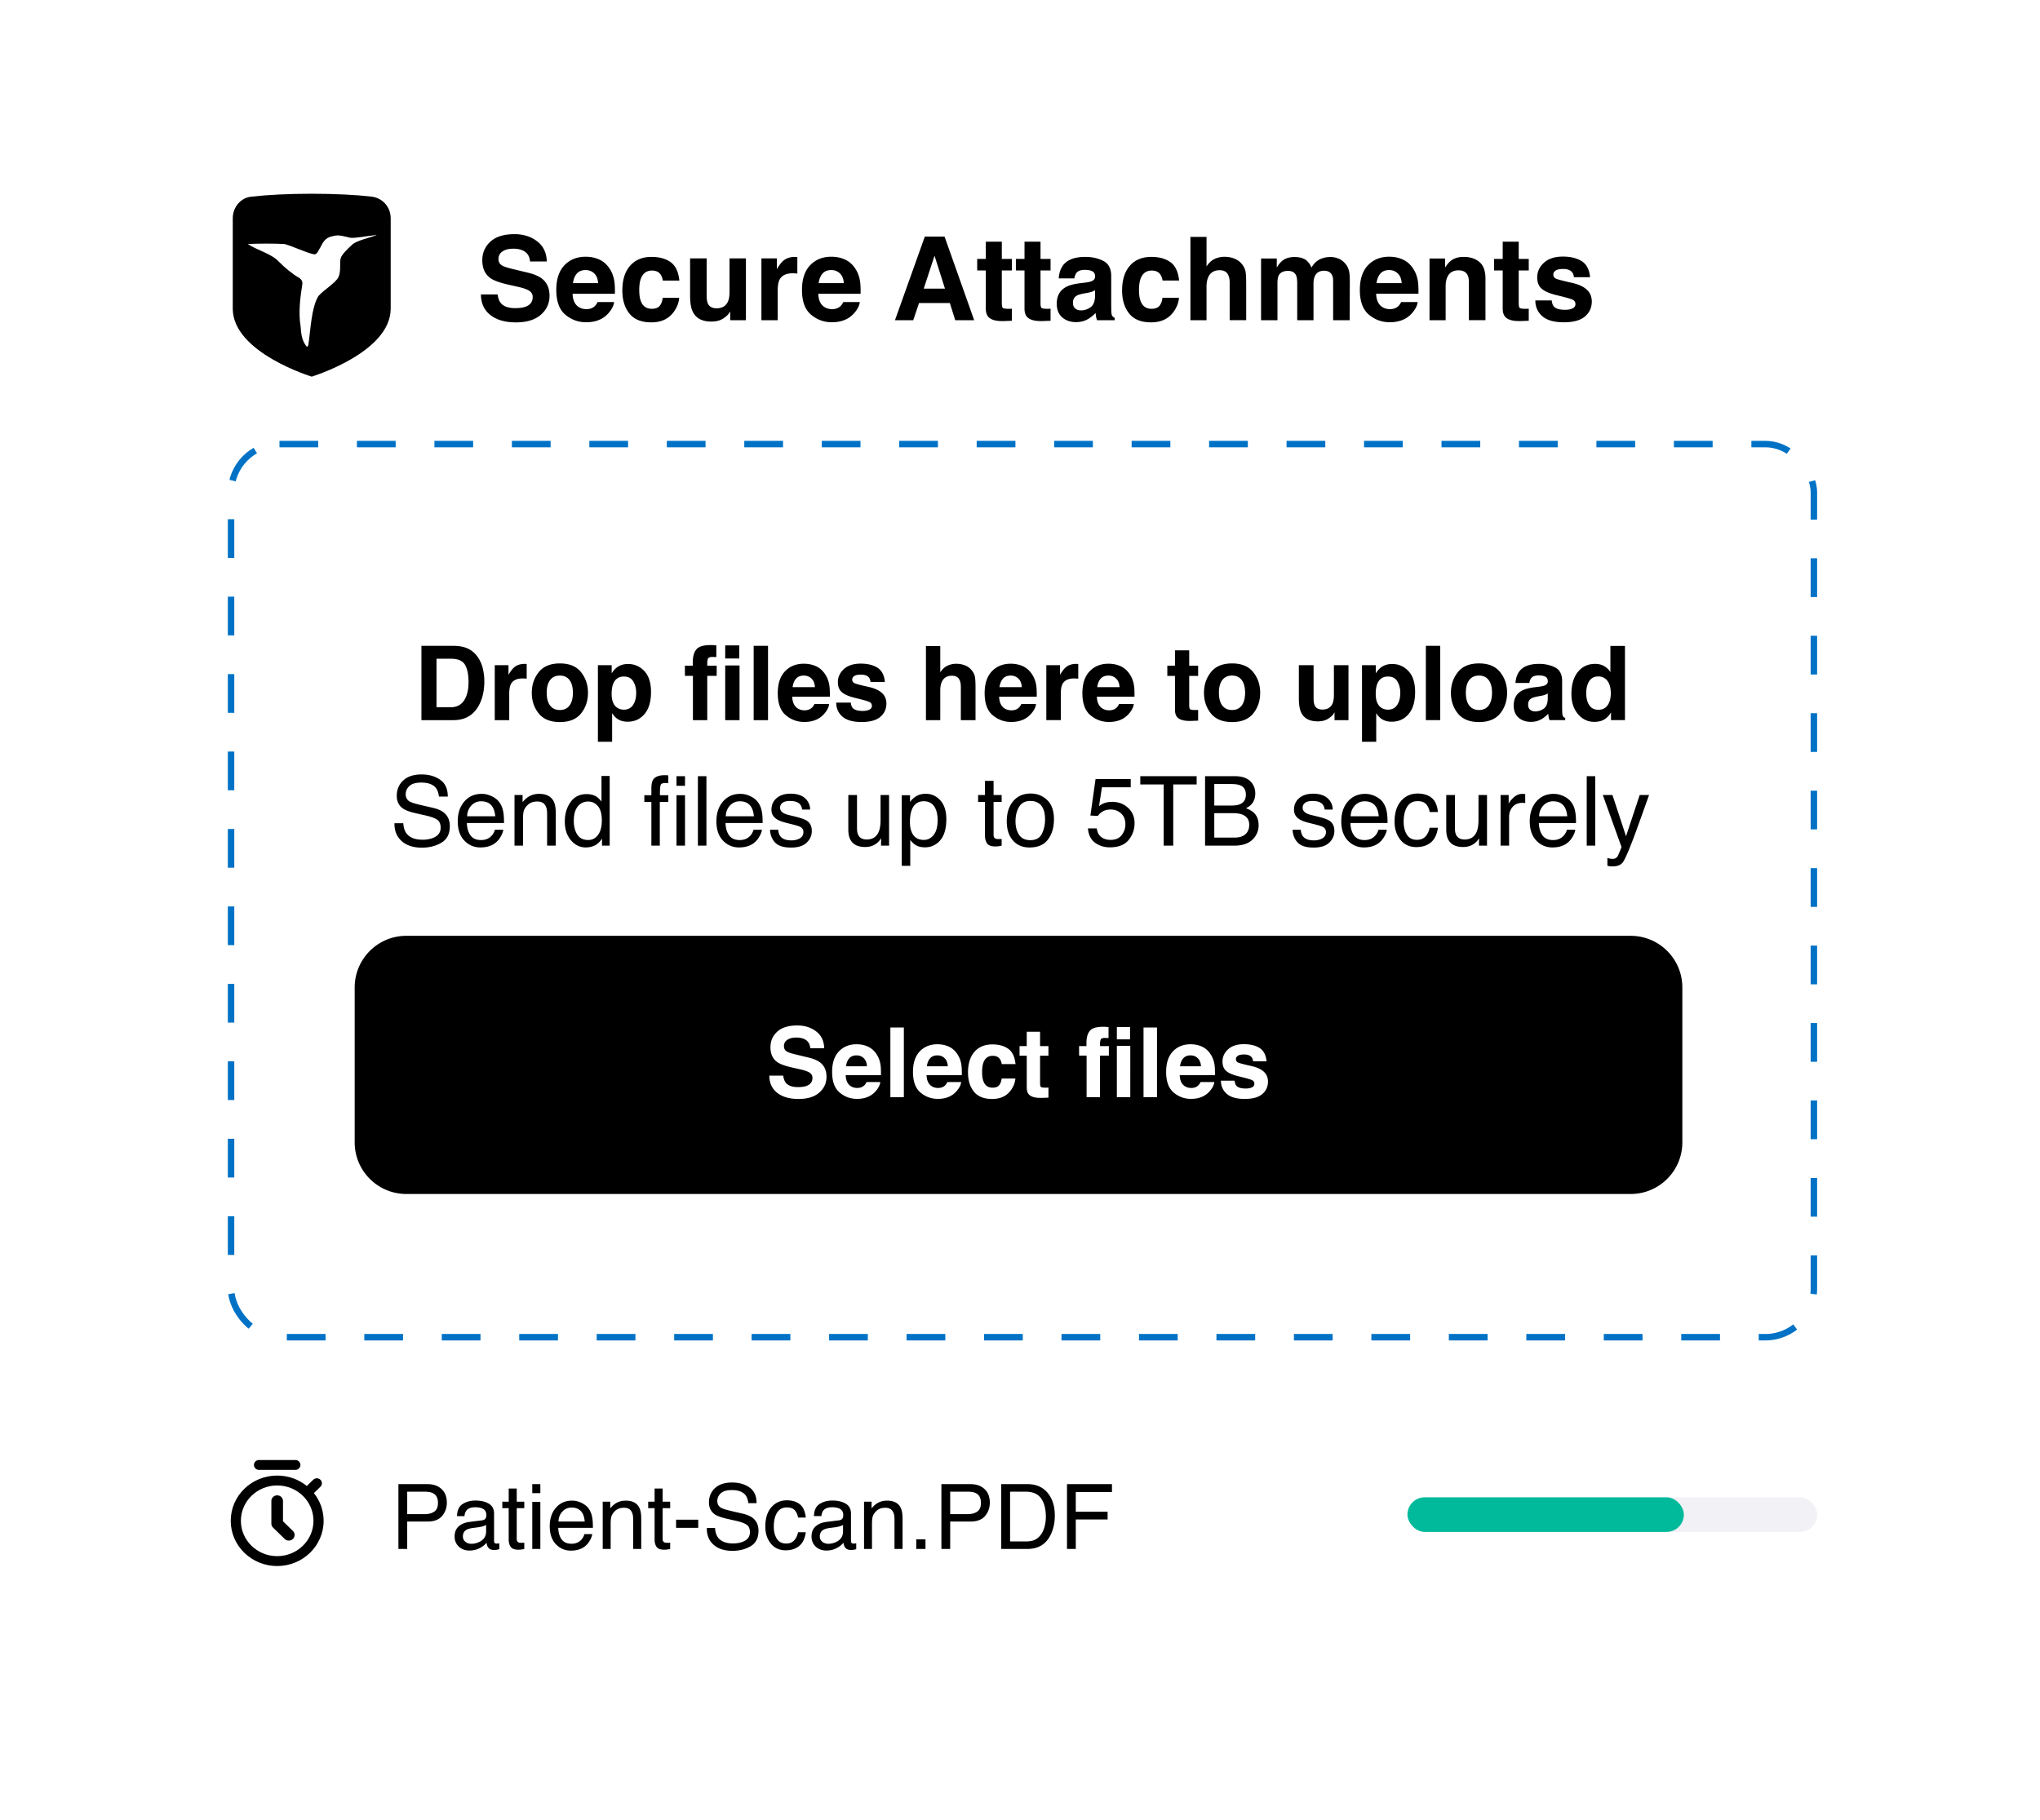 <svg width="316" height="282" viewBox="0 0 316 282" fill="none" xmlns="http://www.w3.org/2000/svg"><g filter="url(#filter0_d_223_516)"><rect x="20" y="17" width="276" height="242" rx="15" fill="#fff"/></g><rect x="35.791" y="68.81" width="245.183" height="138.38" rx="7.5" fill="#fff" stroke="#0072C6" stroke-dasharray="6 6"/><path d="M79.825 47.742c.639 0 1.157-.07 1.556-.211.756-.27 1.134-.77 1.134-1.503 0-.428-.188-.759-.562-.993-.375-.229-.964-.431-1.767-.606l-1.371-.308c-1.348-.305-2.279-.636-2.795-.993-.873-.598-1.31-1.532-1.31-2.804 0-1.16.422-2.124 1.266-2.892.844-.768 2.083-1.151 3.718-1.151 1.365 0 2.528.363 3.489 1.09.967.721 1.474 1.77 1.52 3.147h-2.602c-.047-.779-.387-1.333-1.02-1.661-.422-.217-.946-.325-1.573-.325-.697 0-1.254.141-1.67.422-.416.281-.624.674-.624 1.178 0 .463.205.809.615 1.037.264.152.826.331 1.688.536l2.232.536c.979.234 1.717.548 2.215.94.773.609 1.16 1.491 1.16 2.646 0 1.184-.454 2.168-1.362 2.953-.902.779-2.18 1.169-3.832 1.169-1.688 0-3.015-.384-3.981-1.151-.967-.773-1.45-1.834-1.45-3.182h2.584c.082.592.243 1.034.483 1.327.439.533 1.192.8 2.259.8Zm15.302-.94c-.064.568-.36 1.145-.888 1.732-.82.932-1.969 1.397-3.445 1.397-1.219 0-2.294-.393-3.226-1.178-.932-.785-1.397-2.062-1.397-3.832 0-1.658.419-2.93 1.257-3.814.844-.885 1.937-1.327 3.278-1.327.797 0 1.515.149 2.153.448.639.299 1.166.77 1.582 1.415.375.568.618 1.228.73 1.978.064.439.091 1.072.079 1.898h-6.557c.035.961.337 1.635.905 2.022.346.24.762.36 1.248.36.516 0 .934-.146 1.257-.439.176-.158.331-.378.466-.659h2.558Zm-2.478-2.936c-.041-.662-.243-1.163-.606-1.503-.357-.346-.803-.518-1.336-.518-.58 0-1.031.182-1.353.545-.316.363-.516.856-.598 1.477h3.893Zm12.586-.396h-2.566c-.047-.357-.167-.68-.361-.967-.281-.387-.717-.58-1.309-.58-.844 0-1.421.419-1.732 1.257-.164.445-.246 1.037-.246 1.775 0 .703.082 1.269.246 1.696.299.797.862 1.195 1.688 1.195.586 0 1.002-.158 1.248-.475s.396-.727.448-1.23h2.558c-.059.762-.334 1.482-.826 2.162-.785 1.096-1.949 1.644-3.49 1.644-1.541 0-2.674-.457-3.401-1.371-.727-.914-1.09-2.101-1.09-3.56 0-1.647.401-2.927 1.204-3.841.803-.914 1.91-1.371 3.323-1.371 1.201 0 2.182.27 2.944.809.768.539 1.222 1.491 1.362 2.857Zm7.875 4.79c-.023.029-.082.117-.176.264a1.741 1.741 0 0 1-.334.387c-.392.352-.773.592-1.142.721-.363.129-.791.193-1.283.193-1.418 0-2.373-.51-2.866-1.529-.275-.562-.413-1.392-.413-2.487v-5.774h2.567v5.774c0 .545.064.955.193 1.23.229.486.677.73 1.345.73.855 0 1.441-.346 1.758-1.037.164-.375.246-.87.246-1.485v-5.212h2.54v9.58h-2.435v-1.353Zm9.677-5.915c-1.008 0-1.685.328-2.03.984-.194.369-.29.938-.29 1.705v4.579h-2.523v-9.58h2.391v1.67c.387-.639.723-1.075 1.011-1.31.468-.393 1.078-.589 1.828-.589.047 0 .085.003.114.009.035 0 .108.003.22.009v2.566a6.638 6.638 0 0 0-.721-.044Zm10.397 4.456c-.064.568-.36 1.145-.887 1.732-.821.932-1.969 1.397-3.446 1.397-1.218 0-2.293-.393-3.225-1.178-.932-.785-1.398-2.062-1.398-3.832 0-1.658.419-2.93 1.257-3.814.844-.885 1.937-1.327 3.279-1.327.796 0 1.514.149 2.153.448.639.299 1.166.77 1.582 1.415.375.568.618 1.228.729 1.978.065.439.091 1.072.08 1.898h-6.557c.035.961.337 1.635.905 2.022.346.24.762.36 1.248.36.516 0 .935-.146 1.257-.439.176-.158.331-.378.466-.659h2.557Zm-2.478-2.936c-.041-.662-.243-1.163-.606-1.503-.358-.346-.803-.518-1.336-.518-.581 0-1.032.182-1.354.545-.316.363-.516.856-.598 1.477h3.894Zm16.427 3.085h-4.773l-.896 2.663h-2.83l4.623-12.955h3.058l4.588 12.955h-2.935l-.835-2.663Zm-.756-2.232-1.617-5.098-1.67 5.098h3.287Zm10.362 3.111v1.872l-1.186.044c-1.184.041-1.993-.164-2.426-.615-.281-.287-.422-.73-.422-1.327V41.906h-1.336v-1.784h1.336V37.45h2.478v2.672h1.556v1.784h-1.556v5.062c0 .393.05.639.15.738.1.094.404.141.914.141h.237c.088-.006.173-.012.255-.018Zm5.994 0v1.872l-1.186.044c-1.184.041-1.992-.164-2.426-.615-.281-.287-.422-.73-.422-1.327V41.906h-1.336v-1.784h1.336V37.45h2.479v2.672h1.555v1.784h-1.555v5.062c0 .393.049.639.149.738.1.094.404.141.914.141h.237c.088-.006.173-.012.255-.018Zm1.969-6.759c.662-.844 1.799-1.266 3.41-1.266 1.049 0 1.981.208 2.795.624.815.416 1.222 1.201 1.222 2.356v4.394c0 .305.006.674.017 1.107.018.328.068.551.15.668.082.117.205.214.369.29v.369h-2.725c-.076-.193-.129-.375-.158-.545a6.473 6.473 0 0 1-.07-.58c-.346.375-.744.694-1.195.958-.54.311-1.149.466-1.829.466-.867 0-1.585-.246-2.153-.738-.562-.498-.844-1.201-.844-2.109 0-1.178.454-2.03 1.363-2.558.498-.287 1.23-.492 2.197-.615l.852-.105c.463-.059.794-.132.994-.22.357-.152.536-.39.536-.712 0-.393-.138-.662-.413-.809-.27-.152-.668-.229-1.196-.229-.591 0-1.01.146-1.257.44-.175.217-.292.51-.351.879h-2.417c.053-.838.287-1.526.703-2.066Zm1.863 6.732c.235.193.522.29.862.29.539 0 1.034-.158 1.485-.475.457-.316.694-.894.712-1.731v-.932a2.879 2.879 0 0 1-.483.246c-.159.059-.378.114-.66.167l-.562.105c-.527.094-.905.208-1.134.343-.387.229-.58.583-.58 1.063 0 .428.12.735.36.923Zm16.084-4.333h-2.566c-.047-.357-.167-.68-.36-.967-.282-.387-.718-.58-1.31-.58-.844 0-1.421.419-1.731 1.257-.165.445-.247 1.037-.247 1.775 0 .703.082 1.269.247 1.696.298.797.861 1.195 1.687 1.195.586 0 1.002-.158 1.248-.475s.396-.727.448-1.23h2.558c-.059.762-.334 1.482-.826 2.162-.785 1.096-1.948 1.644-3.489 1.644s-2.675-.457-3.402-1.371c-.726-.914-1.09-2.101-1.09-3.56 0-1.647.402-2.927 1.204-3.841.803-.914 1.911-1.371 3.323-1.371 1.201 0 2.182.27 2.944.809.768.539 1.222 1.491 1.362 2.857Zm10.389.518v5.625h-2.558v-5.827c0-.516-.088-.932-.263-1.248-.229-.445-.662-.668-1.301-.668-.662 0-1.166.223-1.512.668-.34.44-.51 1.069-.51 1.89v5.186h-2.496V36.703h2.496v4.579c.364-.557.783-.943 1.257-1.16.481-.223.985-.334 1.512-.334.592 0 1.128.103 1.608.308.487.205.885.518 1.196.94.263.357.425.727.483 1.107.059.375.088.99.088 1.846Zm7.726-1.318c-.211-.463-.624-.694-1.24-.694-.715 0-1.195.232-1.441.694-.135.264-.202.656-.202 1.178v5.766h-2.54v-9.562h2.434v1.397c.311-.498.604-.853.879-1.063.487-.375 1.116-.562 1.89-.562.732 0 1.324.161 1.775.483.364.299.639.683.826 1.151.329-.562.736-.976 1.222-1.239.516-.264 1.09-.396 1.723-.396.422 0 .838.082 1.248.246.41.164.782.451 1.116.861.27.334.451.744.545 1.23.059.322.088.794.088 1.415l-.018 6.038h-2.566v-6.1c0-.363-.059-.662-.176-.896-.223-.445-.633-.668-1.23-.668-.692 0-1.169.287-1.433.861-.135.305-.202.671-.202 1.099v5.704h-2.523v-5.704c0-.568-.058-.981-.175-1.239Zm18.835 4.131c-.065.568-.361 1.145-.888 1.732-.82.932-1.969 1.397-3.445 1.397-1.219 0-2.294-.393-3.226-1.178-.932-.785-1.398-2.062-1.398-3.832 0-1.658.419-2.93 1.257-3.814.844-.885 1.937-1.327 3.279-1.327.797 0 1.514.149 2.153.448.639.299 1.166.77 1.582 1.415.375.568.618 1.228.729 1.978.065.439.091 1.072.08 1.898h-6.557c.035.961.337 1.635.905 2.022.346.24.762.36 1.248.36.516 0 .935-.146 1.257-.439.176-.158.331-.378.466-.659h2.558Zm-2.479-2.936c-.041-.662-.243-1.163-.606-1.503-.358-.346-.803-.518-1.336-.518-.58 0-1.032.182-1.354.545-.316.363-.516.856-.598 1.477h3.894Zm8.807-1.978c-.85 0-1.433.36-1.749 1.081-.164.381-.246.867-.246 1.459v5.186h-2.497v-9.562h2.417v1.397c.323-.492.627-.847.915-1.063.515-.387 1.168-.58 1.959-.58.991 0 1.799.261 2.426.782.633.516.949 1.374.949 2.575v6.451h-2.566v-5.827c0-.504-.067-.891-.202-1.16-.246-.492-.715-.738-1.406-.738Zm10.881 5.941v1.872l-1.187.044c-1.184.041-1.992-.164-2.426-.615-.281-.287-.422-.73-.422-1.327V41.906h-1.336v-1.784h1.336V37.45h2.479v2.672h1.556v1.784h-1.556v5.062c0 .393.05.639.149.738.1.094.405.141.914.141h.238c.088-.006.172-.012.255-.018Zm8.209-7.356c.75.48 1.18 1.307 1.291 2.478h-2.504c-.036-.322-.126-.577-.273-.765-.275-.34-.744-.51-1.406-.51-.545 0-.935.085-1.169.255-.229.17-.343.369-.343.598 0 .287.123.495.369.624.246.135 1.117.366 2.611.694.996.234 1.743.589 2.241 1.063.492.48.738 1.081.738 1.802 0 .949-.354 1.726-1.063 2.329-.703.598-1.793.896-3.27.896-1.506 0-2.619-.316-3.34-.949-.715-.639-1.072-1.45-1.072-2.435h2.54c.053.445.167.762.343.949.31.334.885.501 1.723.501.492 0 .881-.073 1.168-.22.293-.146.44-.366.44-.659 0-.281-.117-.495-.352-.642-.234-.146-1.104-.398-2.61-.756-1.084-.27-1.849-.606-2.294-1.011-.445-.398-.668-.973-.668-1.723 0-.885.346-1.643 1.037-2.276.697-.639 1.676-.958 2.936-.958 1.195 0 2.171.237 2.927.712ZM70.242 111.582h-4.961v-11.515h4.961c.714.01 1.307.093 1.781.25.807.265 1.461.752 1.961 1.461.401.573.674 1.192.82 1.859.146.667.219 1.302.219 1.906 0 1.531-.307 2.828-.922 3.891-.833 1.432-2.12 2.148-3.859 2.148Zm1.789-8.578c-.37-.625-1.101-.937-2.195-.937h-2.219v7.515h2.219c1.135 0 1.927-.56 2.375-1.679.245-.615.367-1.347.367-2.196 0-1.172-.182-2.073-.547-2.703Zm8.914 2.117c-.896 0-1.497.292-1.805.875-.172.328-.258.834-.258 1.516v4.07h-2.242v-8.515h2.125v1.484c.344-.568.643-.956.898-1.164.417-.349.958-.523 1.625-.523.042 0 .075.002.102.007.031 0 .096.003.195.008v2.281a6.357 6.357 0 0 0-.375-.031 6.202 6.202 0 0 0-.266-.008Zm9.055-.976c.719.901 1.078 1.966 1.078 3.195 0 1.25-.359 2.32-1.078 3.211-.719.885-1.81 1.328-3.273 1.328-1.464 0-2.555-.443-3.273-1.328-.719-.891-1.078-1.961-1.078-3.211 0-1.229.359-2.294 1.078-3.195.719-.901 1.81-1.352 3.273-1.352 1.464 0 2.555.451 3.273 1.352Zm-3.281.531c-.651 0-1.154.232-1.508.695-.349.459-.523 1.115-.523 1.969 0 .854.174 1.513.523 1.977.354.463.857.695 1.508.695.651 0 1.151-.232 1.5-.695.349-.464.523-1.123.523-1.977 0-.854-.174-1.51-.523-1.969-.349-.463-.849-.695-1.5-.695Zm13.094-.695c.687.734 1.031 1.812 1.031 3.234 0 1.5-.338 2.643-1.015 3.43-.672.786-1.539 1.179-2.602 1.179-.677 0-1.24-.169-1.688-.507-.245-.188-.484-.461-.719-.821v4.438h-2.203v-11.867h2.133v1.257c.239-.369.495-.661.766-.875.495-.38 1.083-.57 1.766-.57.995 0 1.839.367 2.531 1.102Zm-1.266 3.343c0-.656-.151-1.237-.453-1.742-.297-.505-.781-.758-1.453-.758-.807 0-1.362.383-1.664 1.149-.156.406-.234.922-.234 1.547 0 .989.263 1.685.789 2.086.312.234.682.351 1.109.351.62 0 1.091-.239 1.414-.718.328-.48.492-1.118.492-1.915Zm11.008 4.258h-2.219v-6.867h-1.242v-1.57h1.219v-.547c0-.906.2-1.581.602-2.024.359-.416 1.091-.625 2.195-.625.135 0 .273.005.414.016.141.01.286.021.437.031v1.813a6.334 6.334 0 0 0-.304-.008 7.232 7.232 0 0 0-.36-.008c-.349 0-.562.097-.64.289-.078.193-.112.495-.102.907v.156h1.461v1.57h-1.461v6.867Zm5-8.476v8.476h-2.219v-8.476h2.219Zm-2.219-1.078v-2.032h2.18v2.032h-2.18Zm4.407-1.961h2.226v11.515h-2.226v-11.515Zm11.695 9.015c-.057.505-.32 1.019-.789 1.539-.729.828-1.75 1.243-3.063 1.243-1.083 0-2.039-.349-2.867-1.047-.828-.698-1.242-1.834-1.242-3.407 0-1.474.372-2.604 1.117-3.39.75-.787 1.722-1.18 2.914-1.18.709 0 1.347.133 1.914.399.568.265 1.037.684 1.407 1.257.333.506.549 1.091.648 1.758.057.391.081.953.07 1.688h-5.828c.031.854.3 1.453.805 1.797.307.213.677.32 1.109.32.459 0 .831-.13 1.117-.391.157-.14.295-.336.415-.586h2.273Zm-2.203-2.609c-.037-.589-.216-1.034-.539-1.336-.318-.307-.714-.461-1.188-.461-.515 0-.916.161-1.203.484-.281.323-.458.761-.531 1.313h3.461Zm9.687-3.016c.667.427 1.05 1.162 1.149 2.203h-2.227c-.031-.286-.112-.513-.242-.679-.245-.302-.661-.453-1.25-.453-.484 0-.831.075-1.039.226-.203.151-.305.328-.305.531 0 .256.11.441.328.555.219.12.993.326 2.321.617.885.209 1.549.524 1.992.946.437.427.656.961.656 1.601 0 .844-.315 1.534-.945 2.07-.625.532-1.594.797-2.906.797-1.339 0-2.329-.281-2.969-.843-.636-.568-.953-1.289-.953-2.164h2.258c.046.395.148.677.304.843.276.297.787.446 1.531.446.438 0 .784-.066 1.04-.196.26-.13.39-.325.39-.586 0-.25-.104-.44-.312-.57-.209-.13-.982-.354-2.321-.672-.963-.239-1.643-.539-2.039-.898-.396-.354-.593-.865-.593-1.532 0-.786.307-1.46.921-2.023.62-.568 1.49-.852 2.61-.852 1.062 0 1.929.211 2.601.633Zm15.188 3.125v5h-2.274v-5.179c0-.459-.078-.829-.234-1.11-.203-.396-.589-.594-1.156-.594-.589 0-1.037.198-1.344.594-.302.391-.453.951-.453 1.68v4.609h-2.219v-11.476h2.219v4.07c.323-.495.695-.839 1.117-1.031.427-.198.875-.297 1.344-.297.526 0 1.002.091 1.43.273.432.183.786.461 1.062.836.234.318.378.646.43.985.052.333.078.88.078 1.64Zm9.375 2.5c-.057.505-.32 1.019-.789 1.539-.729.828-1.75 1.243-3.063 1.243-1.083 0-2.039-.349-2.867-1.047-.828-.698-1.242-1.834-1.242-3.407 0-1.474.372-2.604 1.117-3.39.75-.787 1.721-1.18 2.914-1.18.708 0 1.347.133 1.914.399.568.265 1.037.684 1.406 1.257.334.506.55 1.091.649 1.758.057.391.081.953.07 1.688h-5.828c.031.854.3 1.453.805 1.797.307.213.677.32 1.109.32.458 0 .831-.13 1.117-.391.157-.14.295-.336.414-.586h2.274Zm-2.203-2.609c-.037-.589-.216-1.034-.539-1.336-.318-.307-.714-.461-1.188-.461-.515 0-.917.161-1.203.484-.281.323-.458.761-.531 1.313h3.461Zm8.101-1.352c-.896 0-1.497.292-1.804.875-.172.328-.258.834-.258 1.516v4.07h-2.242v-8.515h2.125v1.484c.343-.568.643-.956.898-1.164.417-.349.958-.523 1.625-.523.042 0 .076.002.102.007.031 0 .096.003.195.008v2.281a6.413 6.413 0 0 0-.375-.031 6.186 6.186 0 0 0-.266-.008Zm9.242 3.961c-.057.505-.32 1.019-.789 1.539-.729.828-1.75 1.243-3.062 1.243-1.083 0-2.039-.349-2.867-1.047-.828-.698-1.242-1.834-1.242-3.407 0-1.474.372-2.604 1.117-3.39.75-.787 1.721-1.18 2.914-1.18.708 0 1.346.133 1.914.399.568.265 1.036.684 1.406 1.257.333.506.55 1.091.649 1.758.057.391.08.953.07 1.688h-5.828c.031.854.299 1.453.804 1.797.308.213.677.32 1.11.32.458 0 .831-.13 1.117-.391.156-.14.294-.336.414-.586h2.273Zm-2.203-2.609c-.036-.589-.216-1.034-.539-1.336-.317-.307-.713-.461-1.187-.461-.516 0-.917.161-1.203.484-.282.323-.459.761-.532 1.313h3.461Zm12.172 3.523v1.664l-1.054.039c-1.053.037-1.771-.145-2.157-.546-.25-.256-.375-.649-.375-1.18v-5.242h-1.187v-1.586h1.187v-2.375h2.203v2.375h1.383v1.586h-1.383v4.5c0 .349.045.567.133.656.089.083.36.125.813.125h.211c.078-.005.153-.01.226-.016Zm8.531-5.851c.719.901 1.079 1.966 1.079 3.195 0 1.25-.36 2.32-1.079 3.211-.718.885-1.809 1.328-3.273 1.328-1.464 0-2.555-.443-3.273-1.328-.719-.891-1.079-1.961-1.079-3.211 0-1.229.36-2.294 1.079-3.195.718-.901 1.809-1.352 3.273-1.352 1.464 0 2.555.451 3.273 1.352Zm-3.281.531c-.651 0-1.153.232-1.508.695-.349.459-.523 1.115-.523 1.969 0 .854.174 1.513.523 1.977.355.463.857.695 1.508.695s1.151-.232 1.5-.695c.349-.464.524-1.123.524-1.977 0-.854-.175-1.51-.524-1.969-.349-.463-.849-.695-1.5-.695Zm15.875 5.703c-.021.026-.073.104-.156.235-.083.13-.182.244-.297.343-.349.313-.687.526-1.016.641-.322.114-.703.172-1.14.172-1.261 0-2.11-.453-2.547-1.36-.245-.5-.367-1.237-.367-2.211v-5.132h2.281v5.132c0 .485.057.849.172 1.094.203.433.601.649 1.195.649.761 0 1.281-.308 1.563-.922.146-.334.218-.774.218-1.321v-4.632h2.258v8.515h-2.164v-1.203Zm11.453-6.398c.688.734 1.032 1.812 1.032 3.234 0 1.5-.339 2.643-1.016 3.43-.672.786-1.539 1.179-2.602 1.179-.677 0-1.239-.169-1.687-.507-.245-.188-.484-.461-.719-.821v4.438h-2.203v-11.867h2.133v1.257c.239-.369.495-.661.765-.875.495-.38 1.084-.57 1.766-.57.995 0 1.839.367 2.531 1.102Zm-1.265 3.343c0-.656-.151-1.237-.453-1.742-.297-.505-.782-.758-1.454-.758-.807 0-1.362.383-1.664 1.149-.156.406-.234.922-.234 1.547 0 .989.263 1.685.789 2.086.313.234.682.351 1.109.351.62 0 1.092-.239 1.415-.718.328-.48.492-1.118.492-1.915Zm3.961-7.257h2.226v11.515h-2.226v-11.515Zm11.507 4.078c.719.901 1.079 1.966 1.079 3.195 0 1.25-.36 2.32-1.079 3.211-.718.885-1.809 1.328-3.273 1.328-1.464 0-2.555-.443-3.273-1.328-.719-.891-1.079-1.961-1.079-3.211 0-1.229.36-2.294 1.079-3.195.718-.901 1.809-1.352 3.273-1.352 1.464 0 2.555.451 3.273 1.352Zm-3.281.531c-.651 0-1.153.232-1.508.695-.349.459-.523 1.115-.523 1.969 0 .854.174 1.513.523 1.977.355.463.857.695 1.508.695s1.151-.232 1.5-.695c.349-.464.524-1.123.524-1.977 0-.854-.175-1.51-.524-1.969-.349-.463-.849-.695-1.5-.695Zm6.281-.687c.589-.75 1.599-1.125 3.032-1.125.932 0 1.76.184 2.484.554.724.37 1.086 1.068 1.086 2.094v3.906c0 .271.005.599.016.985.015.291.06.489.132.593.073.105.183.19.329.258v.328h-2.422c-.068-.172-.115-.333-.141-.484a5.635 5.635 0 0 1-.062-.516c-.308.334-.662.617-1.063.852-.479.276-1.021.414-1.625.414-.771 0-1.409-.219-1.914-.656-.5-.443-.75-1.068-.75-1.875 0-1.047.404-1.805 1.211-2.274.443-.255 1.094-.437 1.953-.547l.758-.093c.411-.052.706-.118.883-.196.317-.135.476-.346.476-.633 0-.348-.122-.588-.367-.718-.239-.136-.594-.203-1.062-.203-.526 0-.899.13-1.118.39-.156.193-.26.453-.312.781h-2.149c.047-.744.256-1.356.625-1.835Zm1.657 5.984c.208.172.463.258.765.258.48 0 .92-.141 1.321-.422.406-.281.617-.794.632-1.539v-.828c-.14.088-.283.161-.429.218-.141.052-.336.102-.586.149l-.5.094c-.469.083-.805.184-1.008.304-.344.203-.516.519-.516.946 0 .38.107.653.321.82Zm14.679-9.891v11.5h-2.164v-1.179c-.317.505-.679.872-1.086 1.101-.406.229-.911.344-1.515.344-.995 0-1.834-.401-2.516-1.203-.677-.808-1.015-1.841-1.015-3.102 0-1.453.333-2.596 1-3.429.671-.834 1.567-1.25 2.687-1.25.516 0 .974.114 1.375.343.401.224.727.537.977.938v-4.063h2.257Zm-6 7.297c0 .787.157 1.414.469 1.883.307.474.776.711 1.406.711.631 0 1.11-.234 1.438-.703.328-.469.492-1.076.492-1.821 0-1.041-.263-1.786-.789-2.234-.323-.271-.698-.406-1.125-.406-.651 0-1.13.247-1.437.742-.303.49-.454 1.099-.454 1.828ZM62.47 127.554c.034.61.178 1.106.432 1.487.483.712 1.335 1.069 2.556 1.069.547 0 1.045-.078 1.494-.235.869-.302 1.304-.844 1.304-1.625 0-.586-.183-1.004-.549-1.253-.371-.244-.952-.456-1.743-.637l-1.458-.33c-.952-.215-1.626-.451-2.022-.71-.684-.449-1.025-1.121-1.025-2.014 0-.967.335-1.761 1.003-2.381.669-.62 1.616-.93 2.842-.93 1.128 0 2.085.274 2.871.82.791.542 1.187 1.412 1.187 2.608h-1.37c-.073-.576-.23-1.018-.469-1.326-.444-.561-1.199-.842-2.263-.842-.859 0-1.477.181-1.853.542-.376.361-.564.781-.564 1.26 0 .527.22.913.659 1.157.288.156.94.351 1.956.586l1.509.344c.728.166 1.289.393 1.685.681.684.503 1.025 1.233 1.025 2.19 0 1.192-.435 2.044-1.304 2.556-.864.513-1.87.769-3.018.769-1.338 0-2.385-.341-3.142-1.025-.757-.679-1.128-1.599-1.113-2.761h1.37Zm12.144-4.549c.557 0 1.096.132 1.619.396.522.259.92.596 1.194 1.011.264.395.44.857.527 1.384.078.361.117.937.117 1.728h-5.75c.024.796.212 1.436.564 1.919.351.479.896.718 1.633.718.689 0 1.238-.227 1.648-.681.234-.264.4-.569.498-.916h1.296c-.034.289-.149.611-.344.967-.19.352-.405.64-.644.865-.4.39-.896.654-1.487.791-.317.078-.676.117-1.077.117-.977 0-1.804-.354-2.483-1.062-.679-.713-1.018-1.709-1.018-2.989 0-1.259.342-2.282 1.025-3.068.684-.787 1.577-1.18 2.681-1.18Zm2.102 3.472c-.054-.571-.178-1.028-.374-1.37-.361-.634-.964-.952-1.809-.952-.605 0-1.113.22-1.523.659-.41.435-.627.989-.652 1.663h4.358Zm2.981-3.296h1.252v1.113c.371-.459.764-.788 1.179-.988.415-.201.876-.301 1.384-.301 1.113 0 1.865.389 2.256 1.165.215.425.322 1.033.322 1.824v5.031h-1.34v-4.943c0-.479-.071-.865-.212-1.158-.234-.488-.659-.732-1.274-.732-.312 0-.569.032-.769.095-.361.108-.679.322-.952.645-.22.258-.364.527-.432.805-.064.274-.095.667-.095 1.18v4.108h-1.318v-7.844Zm9.185 4.014c0 .84.178 1.543.535 2.109.356.567.928.85 1.714.85.61 0 1.111-.261 1.502-.784.396-.527.593-1.282.593-2.263 0-.991-.203-1.724-.608-2.197-.405-.479-.906-.718-1.501-.718-.664 0-1.204.254-1.619.762-.41.507-.615 1.254-.615 2.241Zm1.985-4.153c.601 0 1.104.127 1.509.381.234.146.5.403.798.769v-3.963h1.267v10.796h-1.187v-1.091c-.308.483-.671.833-1.091 1.047-.42.215-.901.323-1.443.323-.874 0-1.631-.366-2.271-1.099-.64-.737-.959-1.716-.959-2.937 0-1.143.29-2.131.872-2.966.586-.84 1.421-1.26 2.505-1.26Zm10.034-1.055c.02-.547.115-.947.286-1.201.308-.449.901-.674 1.78-.674.083 0 .168.003.256.008s.188.012.3.022v1.201c-.136-.01-.236-.015-.3-.015a1.968 1.968 0 0 0-.168-.007c-.401 0-.64.105-.718.315-.078.205-.117.732-.117 1.582h1.303v1.04h-1.318v6.767H100.9v-6.767h-1.091v-1.04H100.9v-1.231Zm3.89-.227v-1.494h1.318v1.494h-1.318Zm0 1.458h1.318v7.807h-1.318v-7.807Zm3.317-2.952h1.319v10.759h-1.319v-10.759Zm6.57 2.739c.557 0 1.096.132 1.619.396.522.259.92.596 1.194 1.011.263.395.439.857.527 1.384.078.361.117.937.117 1.728h-5.749c.024.796.212 1.436.564 1.919.351.479.896.718 1.633.718.689 0 1.238-.227 1.648-.681.234-.264.4-.569.498-.916h1.296c-.034.289-.148.611-.344.967-.19.352-.405.64-.644.865-.401.39-.896.654-1.487.791-.318.078-.676.117-1.077.117-.976 0-1.804-.354-2.483-1.062-.678-.713-1.018-1.709-1.018-2.989 0-1.259.342-2.282 1.026-3.068.683-.787 1.577-1.18 2.68-1.18Zm2.102 3.472c-.053-.571-.178-1.028-.373-1.37-.362-.634-.965-.952-1.809-.952-.606 0-1.114.22-1.524.659-.41.435-.627.989-.652 1.663h4.358Zm3.765 2.087c.039.44.149.777.33 1.011.332.425.908.637 1.728.637.488 0 .918-.105 1.289-.315.371-.214.557-.544.557-.988 0-.337-.149-.594-.447-.769-.19-.108-.566-.232-1.128-.374l-1.047-.264c-.669-.166-1.162-.351-1.48-.556-.566-.357-.849-.85-.849-1.48 0-.742.266-1.342.798-1.801.537-.459 1.257-.689 2.161-.689 1.181 0 2.033.347 2.556 1.04.327.44.486.913.476 1.421h-1.245c-.025-.298-.13-.569-.315-.813-.303-.347-.828-.52-1.575-.52-.498 0-.876.095-1.135.286-.254.19-.381.442-.381.754 0 .342.168.615.505.82.196.122.484.23.865.323l.871.212c.947.23 1.582.452 1.904.667.513.336.769.866.769 1.589 0 .698-.266 1.301-.798 1.809-.527.508-1.333.762-2.417.762-1.167 0-1.994-.264-2.483-.791-.483-.533-.742-1.189-.776-1.971h1.267Zm12.209-5.383v5.208c0 .4.064.727.191.981.234.469.671.703 1.311.703.918 0 1.543-.41 1.875-1.23.181-.44.271-1.043.271-1.809v-3.853h1.318v7.844h-1.245l.015-1.157c-.171.298-.384.549-.637.755-.503.41-1.114.615-1.831.615-1.119 0-1.88-.374-2.286-1.121-.219-.4-.329-.935-.329-1.604v-5.332h1.347Zm10.342 6.958c.615 0 1.126-.256 1.531-.769.41-.517.615-1.289.615-2.314 0-.625-.09-1.162-.271-1.612-.342-.864-.967-1.296-1.875-1.296-.913 0-1.538.456-1.875 1.37-.18.488-.271 1.108-.271 1.86 0 .605.091 1.121.271 1.545.342.811.967 1.216 1.875 1.216Zm-3.413-6.921h1.282v1.04c.264-.357.552-.633.864-.828.444-.293.967-.439 1.568-.439.888 0 1.643.342 2.263 1.025.62.679.93 1.651.93 2.915 0 1.709-.447 2.93-1.34 3.662-.567.464-1.226.696-1.978.696-.591 0-1.086-.129-1.487-.388-.234-.147-.495-.398-.783-.755v4.007h-1.319v-10.935Zm12.891-2.227h1.333v2.19h1.252v1.077h-1.252v5.119c0 .274.093.457.278.55.103.053.274.08.513.08h.205c.073-.005.159-.012.256-.022v1.04c-.151.044-.31.076-.476.096-.161.019-.337.029-.527.029-.615 0-1.033-.156-1.253-.469-.219-.317-.329-.727-.329-1.23v-5.193h-1.062v-1.077h1.062v-2.19Zm7.024 9.185c.874 0 1.472-.33 1.794-.989.327-.664.491-1.401.491-2.212 0-.732-.117-1.328-.352-1.787-.371-.723-1.01-1.084-1.919-1.084-.805 0-1.391.308-1.757.923-.367.615-.55 1.357-.55 2.226 0 .835.183 1.531.55 2.088.366.556.947.835 1.743.835Zm.051-7.222c1.011 0 1.865.337 2.563 1.011.699.674 1.048 1.665 1.048 2.973 0 1.265-.308 2.31-.923 3.135-.615.825-1.57 1.238-2.864 1.238-1.079 0-1.936-.364-2.571-1.091-.634-.733-.952-1.714-.952-2.945 0-1.318.335-2.368 1.004-3.149.669-.781 1.567-1.172 2.695-1.172Zm10.247 5.398c.087.752.437 1.272 1.047 1.56.312.147.674.22 1.084.22.781 0 1.36-.249 1.736-.747.376-.498.564-1.05.564-1.656 0-.732-.225-1.298-.674-1.699-.444-.4-.979-.6-1.604-.6-.454 0-.845.088-1.172.263-.322.176-.598.42-.828.733l-1.142-.066.798-5.647h5.449v1.274h-4.46l-.447 2.915c.244-.185.476-.324.696-.417.391-.161.842-.242 1.355-.242.962 0 1.777.31 2.446.93.669.62 1.004 1.407 1.004 2.359 0 .991-.308 1.865-.923 2.622-.611.757-1.587 1.135-2.93 1.135-.854 0-1.611-.239-2.27-.718-.655-.483-1.021-1.223-1.099-2.219h1.37Zm15.468-8.086v1.282h-3.625v9.477h-1.48v-9.477h-3.625v-1.282h8.73Zm5.384 4.548c.615 0 1.093-.085 1.435-.256.537-.268.806-.752.806-1.45 0-.703-.286-1.177-.857-1.421-.322-.137-.801-.205-1.436-.205h-2.6v3.332h2.652Zm.49 4.966c.894 0 1.531-.259 1.912-.776.239-.327.359-.723.359-1.187 0-.781-.349-1.313-1.048-1.596-.371-.152-.861-.227-1.472-.227h-2.893v3.786h3.142Zm-4.57-9.514h4.622c1.259 0 2.155.376 2.688 1.128.312.444.468.957.468 1.538 0 .679-.193 1.235-.578 1.67-.2.23-.489.44-.865.63.552.21.965.447 1.238.71.484.469.725 1.116.725 1.941 0 .694-.217 1.321-.651 1.883-.65.839-1.683 1.259-3.099 1.259h-4.548v-10.759Zm14.824 8.298c.039.44.149.777.33 1.011.332.425.908.637 1.728.637.489 0 .918-.105 1.289-.315.372-.214.557-.544.557-.988 0-.337-.149-.594-.447-.769-.19-.108-.566-.232-1.128-.374l-1.047-.264c-.669-.166-1.162-.351-1.48-.556-.566-.357-.849-.85-.849-1.48 0-.742.266-1.342.798-1.801.537-.459 1.258-.689 2.161-.689 1.182 0 2.034.347 2.556 1.04.327.44.486.913.476 1.421h-1.245c-.024-.298-.129-.569-.315-.813-.303-.347-.828-.52-1.575-.52-.498 0-.876.095-1.135.286-.254.19-.381.442-.381.754 0 .342.169.615.506.82.195.122.483.23.864.323l.871.212c.948.23 1.582.452 1.905.667.512.336.769.866.769 1.589 0 .698-.266 1.301-.799 1.809-.527.508-1.333.762-2.417.762-1.167 0-1.994-.264-2.482-.791-.484-.533-.743-1.189-.777-1.971h1.267Zm9.983-5.559c.557 0 1.096.132 1.619.396.522.259.92.596 1.194 1.011.263.395.439.857.527 1.384.078.361.117.937.117 1.728h-5.749c.024.796.212 1.436.564 1.919.351.479.896.718 1.633.718.688 0 1.238-.227 1.648-.681.234-.264.4-.569.498-.916h1.296c-.034.289-.149.611-.344.967-.19.352-.405.64-.644.865-.401.39-.896.654-1.487.791-.318.078-.677.117-1.077.117-.976 0-1.804-.354-2.483-1.062-.679-.713-1.018-1.709-1.018-2.989 0-1.259.342-2.282 1.025-3.068.684-.787 1.578-1.18 2.681-1.18Zm2.102 3.472c-.054-.571-.178-1.028-.373-1.37-.362-.634-.965-.952-1.809-.952-.606 0-1.114.22-1.524.659-.41.435-.627.989-.652 1.663h4.358Zm6.006-3.523c.884 0 1.602.215 2.153.645.557.429.891 1.169 1.004 2.219h-1.282c-.078-.484-.256-.884-.535-1.201-.278-.323-.725-.484-1.34-.484-.84 0-1.44.41-1.802 1.231-.234.532-.351 1.189-.351 1.97 0 .786.166 1.448.498 1.985.332.537.854.806 1.567.806.547 0 .979-.167 1.297-.499.322-.336.544-.795.666-1.376h1.282c-.147 1.04-.513 1.801-1.099 2.285-.586.478-1.335.717-2.248.717-1.026 0-1.844-.373-2.454-1.12-.61-.752-.916-1.69-.916-2.813 0-1.377.335-2.448 1.004-3.215.669-.767 1.521-1.15 2.556-1.15Zm5.794.227v5.208c0 .4.063.727.19.981.234.469.671.703 1.311.703.918 0 1.543-.41 1.875-1.23.181-.44.271-1.043.271-1.809v-3.853h1.318v7.844h-1.245l.015-1.157c-.171.298-.383.549-.637.755-.503.41-1.114.615-1.831.615-1.119 0-1.88-.374-2.286-1.121-.219-.4-.329-.935-.329-1.604v-5.332h1.348Zm7.067 0h1.253v1.355c.102-.264.354-.583.754-.959.401-.381.862-.572 1.385-.572.024 0 .065.003.124.008s.159.014.3.029v1.392a1.904 1.904 0 0 0-.219-.03 2.769 2.769 0 0 0-.213-.007c-.664 0-1.174.215-1.531.645-.356.424-.534.915-.534 1.472v4.511h-1.319v-7.844Zm8.225-.176c.557 0 1.097.132 1.619.396.523.259.921.596 1.194 1.011.264.395.439.857.527 1.384.078.361.118.937.118 1.728h-5.75c.024.796.212 1.436.564 1.919.352.479.896.718 1.633.718.689 0 1.238-.227 1.648-.681.235-.264.401-.569.498-.916h1.297c-.035.289-.149.611-.345.967-.19.352-.405.64-.644.865-.401.39-.896.654-1.487.791-.317.078-.676.117-1.077.117-.976 0-1.804-.354-2.483-1.062-.678-.713-1.018-1.709-1.018-2.989 0-1.259.342-2.282 1.026-3.068.683-.787 1.577-1.18 2.68-1.18Zm2.103 3.472c-.054-.571-.179-1.028-.374-1.37-.361-.634-.964-.952-1.809-.952-.606 0-1.113.22-1.524.659-.41.435-.627.989-.651 1.663h4.358Zm3.017-6.211h1.318v10.759h-1.318v-10.759Zm8.203 2.915h1.458c-.186.503-.598 1.651-1.238 3.443-.479 1.347-.879 2.446-1.201 3.295-.762 2.002-1.299 3.223-1.612 3.663-.312.439-.849.659-1.611.659-.185 0-.329-.008-.432-.022-.098-.015-.22-.042-.366-.081v-1.201c.229.063.395.103.498.117.102.015.193.022.271.022.244 0 .422-.041.535-.124.117-.078.214-.176.292-.293.025-.039.113-.24.264-.601.152-.361.261-.63.33-.806l-2.901-8.071h1.494l2.103 6.387 2.116-6.387ZM54.941 153c0-4.418 3.582-8 8-8H252.597c4.419 0 8 3.582 8 8v24c0 4.418-3.581 8-8 8H62.941c-4.418 0-8-3.582-8-8v-24Z" fill="#000"/><path d="M123.609 168.44c.532 0 .965-.059 1.297-.176.629-.224.944-.642.944-1.252 0-.357-.156-.633-.468-.828-.313-.19-.804-.359-1.473-.505l-1.142-.257c-1.123-.254-1.9-.529-2.329-.827-.728-.498-1.092-1.277-1.092-2.337 0-.966.352-1.77 1.055-2.409.703-.64 1.736-.96 3.098-.96 1.138 0 2.107.303 2.908.908.806.601 1.228 1.475 1.267 2.622h-2.168c-.039-.649-.322-1.11-.849-1.384-.352-.181-.789-.271-1.311-.271-.582 0-1.045.117-1.392.352-.347.234-.52.561-.52.981 0 .386.171.674.513.864.219.127.688.276 1.406.447l1.86.447c.816.195 1.431.457 1.846.784.644.507.967 1.242.967 2.204 0 .987-.379 1.807-1.136 2.461-.752.65-1.816.974-3.193.974-1.406 0-2.512-.32-3.318-.959-.805-.645-1.208-1.528-1.208-2.652h2.153c.068.494.203.862.403 1.106.366.445.994.667 1.882.667Zm12.752-.784c-.054.474-.301.955-.74 1.443-.684.776-1.641 1.165-2.871 1.165-1.016 0-1.912-.327-2.688-.982-.777-.654-1.165-1.719-1.165-3.193 0-1.382.349-2.442 1.048-3.179.703-.737 1.613-1.106 2.732-1.106.664 0 1.262.125 1.794.374s.972.642 1.318 1.179c.313.474.516 1.023.608 1.648.054.366.076.893.066 1.582h-5.464c.03.801.281 1.362.755 1.684.288.201.634.301 1.04.301.429 0 .779-.122 1.047-.366.147-.132.276-.315.388-.55h2.132Zm-2.066-2.446c-.034-.552-.202-.969-.505-1.252-.298-.289-.669-.433-1.113-.433-.484 0-.86.152-1.128.454-.264.303-.43.713-.498 1.231h3.244Zm3.626-6.006h2.087V170h-2.087v-10.796Zm10.964 8.452c-.054.474-.3.955-.74 1.443-.683.776-1.64 1.165-2.871 1.165-1.015 0-1.911-.327-2.688-.982-.776-.654-1.164-1.719-1.164-3.193 0-1.382.349-2.442 1.047-3.179.703-.737 1.614-1.106 2.732-1.106.664 0 1.262.125 1.794.374.533.249.972.642 1.319 1.179.312.474.515 1.023.608 1.648.053.366.075.893.066 1.582h-5.464c.029.801.281 1.362.754 1.684.288.201.635.301 1.04.301.43 0 .779-.122 1.048-.366.146-.132.275-.315.388-.55h2.131Zm-2.065-2.446c-.035-.552-.203-.969-.506-1.252-.298-.289-.669-.433-1.113-.433-.483 0-.859.152-1.128.454-.264.303-.43.713-.498 1.231h3.245Zm10.488-.33h-2.139c-.039-.297-.139-.566-.3-.805-.234-.323-.598-.484-1.091-.484-.703 0-1.184.349-1.443 1.048-.137.371-.205.864-.205 1.479 0 .586.068 1.057.205 1.414.249.664.718.996 1.406.996.488 0 .835-.132 1.04-.396.205-.263.33-.605.374-1.025h2.131c-.049.635-.278 1.235-.689 1.802-.654.913-1.623 1.369-2.907 1.369s-2.229-.381-2.835-1.142c-.605-.762-.908-1.751-.908-2.967 0-1.372.335-2.439 1.003-3.2.669-.762 1.592-1.143 2.769-1.143 1.001 0 1.819.225 2.454.674.639.449 1.018 1.243 1.135 2.38Zm5.098 3.633v1.56l-.989.037c-.987.034-1.66-.137-2.022-.513-.234-.239-.351-.608-.351-1.106v-4.914h-1.114v-1.487h1.114v-2.227h2.065v2.227h1.297v1.487h-1.297v4.218c0 .328.042.533.125.616.083.078.337.117.761.117h.198c.073-.005.144-.01.213-.015Zm7.99 1.487h-2.08v-6.438h-1.164v-1.472h1.142v-.513c0-.849.188-1.482.564-1.897.337-.39 1.023-.586 2.058-.586.127 0 .257.005.389.015.131.01.268.019.41.029v1.699a7.037 7.037 0 0 0-.286-.007 6.472 6.472 0 0 0-.337-.007c-.327 0-.527.09-.6.271-.074.18-.105.464-.096.849v.147h1.37v1.472h-1.37V170Zm4.688-7.947V170h-2.08v-7.947h2.08Zm-2.08-1.011v-1.904h2.043v1.904h-2.043Zm4.131-1.838h2.087V170h-2.087v-10.796Zm10.964 8.452c-.054.474-.3.955-.74 1.443-.683.776-1.64 1.165-2.871 1.165-1.016 0-1.912-.327-2.688-.982-.776-.654-1.164-1.719-1.164-3.193 0-1.382.349-2.442 1.047-3.179.703-.737 1.614-1.106 2.732-1.106.664 0 1.262.125 1.794.374.533.249.972.642 1.319 1.179.312.474.515 1.023.608 1.648.053.366.075.893.065 1.582h-5.463c.029.801.28 1.362.754 1.684.288.201.635.301 1.04.301.43 0 .779-.122 1.047-.366.147-.132.276-.315.389-.55h2.131Zm-2.065-2.446c-.035-.552-.203-.969-.506-1.252-.298-.289-.669-.433-1.113-.433-.484 0-.86.152-1.128.454-.264.303-.43.713-.498 1.231h3.245Zm9.082-2.827c.625.4.983 1.089 1.076 2.065h-2.087c-.029-.268-.105-.481-.227-.637-.23-.283-.62-.425-1.172-.425-.454 0-.779.071-.974.213-.191.141-.286.307-.286.498 0 .239.103.412.308.52.205.112.93.305 2.175.578.83.196 1.453.491 1.868.887.41.4.615.9.615 1.501 0 .791-.295 1.438-.886 1.941-.586.498-1.494.747-2.725.747-1.255 0-2.183-.264-2.783-.791-.596-.532-.894-1.209-.894-2.029h2.117c.044.371.139.635.286.791.258.279.737.418 1.435.418.41 0 .735-.061.974-.183.244-.123.367-.306.367-.55 0-.234-.098-.412-.293-.534-.196-.122-.921-.332-2.176-.63-.903-.225-1.54-.506-1.911-.843-.371-.332-.557-.81-.557-1.435 0-.737.288-1.37.864-1.897.581-.532 1.397-.798 2.447-.798.996 0 1.809.197 2.439.593Z" fill="#fff"/><path fill-rule="evenodd" clip-rule="evenodd" d="M36.055 47.817V33.827c0-1.771 1.292-3.276 3.015-3.365 2.24-.266 5.599-.443 9.218-.443 3.618 0 6.978.177 9.217.443 1.723.177 3.015 1.594 3.015 3.365v13.991c0 6.818-12.233 10.537-12.233 10.537s-12.233-3.719-12.233-10.537Zm16.712-7.792c.172-.62 1.206-1.594 1.895-2.214.689-.531 2.498-.974 3.273-1.24.689-.266.345-.177-.172-.088-1.034.088-2.584.443-3.532.354-.775-.177-1.809-.531-2.584-.266-1.034.177-1.464.62-1.981 1.682-.259.354-.517 1.24-1.034 1.151-1.292-.266-3.446-1.328-4.566-1.594-1.464-.089-4.135-.089-5.686 0 1.464.974 3.704 1.505 4.824 2.745.862.885 2.154 1.948 3.101 2.479.431.266.603.62.517 1.063-.345 2.125-.603 4.427-.259 6.464.086 1.151.172 2.037.775 2.922.172.266.345.354.431-.088.345-2.214.431-5.667 1.551-7.527.862-.974 2.671-2.037 3.101-2.922.431-.885.172-2.302.345-2.922Z" fill="#000"/><path d="M61.717 229.958h4.519c.893 0 1.613.253 2.16.759.547.501.82 1.207.82 2.119 0 .784-.244 1.467-.732 2.051-.488.578-1.237.868-2.249.868h-3.158V240H61.717v-10.042Zm6.125 2.885c0-.739-.273-1.24-.82-1.504-.301-.141-.713-.212-1.237-.212h-2.707v3.479h2.707c.611 0 1.105-.129 1.483-.389.383-.26.574-.718.574-1.374Zm3.862 5.209c0 .355.13.636.39.841.26.205.567.307.923.307.433 0 .852-.1 1.258-.301.684-.332 1.025-.877 1.025-1.633v-.992c-.15.096-.344.176-.581.24-.237.063-.469.109-.697.136l-.745.096c-.447.059-.782.153-1.005.28-.378.215-.567.556-.567 1.026Zm2.981-2.489c.283-.036.472-.154.567-.355.055-.109.082-.267.082-.472 0-.419-.15-.722-.451-.909-.296-.191-.722-.287-1.278-.287-.642 0-1.098.173-1.367.52-.15.191-.248.476-.294.854h-1.148c.023-.902.314-1.529.875-1.88.565-.355 1.219-.533 1.962-.533.861 0 1.561.164 2.099.492.533.328.8.839.8 1.531v4.218c0 .128.025.23.075.308.055.077.166.116.335.116.055 0 .116-.002.184-.007a4.608 4.608 0 0 0 .219-.034v.909c-.191.055-.337.089-.438.103-.1.013-.237.02-.41.02-.424 0-.731-.15-.923-.451-.1-.159-.171-.385-.212-.677-.251.328-.611.613-1.08.855-.469.241-.987.362-1.552.362-.679 0-1.235-.205-1.668-.615-.428-.415-.643-.932-.643-1.552 0-.679.212-1.205.636-1.579.424-.374.98-.604 1.668-.69l1.962-.247Zm4.115-4.928h1.244v2.044h1.169v1.005h-1.169v4.778c0 .255.087.426.26.513.096.05.255.075.478.075h.191a9.605 9.605 0 0 0 .239-.021V240a2.716 2.716 0 0 1-.444.089 4.157 4.157 0 0 1-.492.027c-.574 0-.964-.146-1.169-.437-.205-.297-.308-.679-.308-1.149v-4.846h-.991v-1.005H78.8v-2.044Zm3.65 2.078h1.251V240h-1.251v-7.287Zm0-2.755h1.251v1.395h-1.251v-1.395Zm6.166 2.557c.519 0 1.023.123 1.511.369.488.241.859.556 1.114.943.246.369.41.8.492 1.292.073.337.109.875.109 1.613h-5.366c.023.743.198 1.34.526 1.791.328.447.836.67 1.524.67.643 0 1.155-.212 1.538-.635.219-.246.374-.531.465-.855h1.21c-.032.269-.139.57-.321.902-.178.329-.378.597-.602.807-.374.365-.836.611-1.388.738-.296.073-.631.11-1.005.11-.911 0-1.684-.331-2.317-.991-.633-.666-.95-1.595-.95-2.79 0-1.175.319-2.13.957-2.864.638-.733 1.472-1.1 2.502-1.1Zm1.962 3.24c-.05-.533-.166-.959-.349-1.278-.337-.593-.9-.889-1.688-.889-.565 0-1.039.205-1.422.615-.383.406-.586.923-.608 1.552h4.067Zm2.782-3.076h1.169v1.039c.346-.429.713-.736 1.101-.923.387-.187.818-.28 1.292-.28 1.039 0 1.741.362 2.106 1.087.201.396.301.963.301 1.702V240h-1.251v-4.614c0-.447-.066-.807-.198-1.08-.219-.456-.615-.684-1.19-.684-.292 0-.531.03-.718.089-.337.1-.633.301-.889.601-.205.242-.34.493-.403.752-.059.256-.089.623-.089 1.101V240h-1.23v-7.321Zm8.039-2.044h1.244v2.044h1.169v1.005h-1.169v4.778c0 .255.086.426.26.513.095.05.255.075.478.075h.191c.069-.005.149-.012.24-.021V240c-.142.041-.29.071-.445.089-.15.018-.314.027-.492.027-.574 0-.964-.146-1.169-.437-.205-.297-.307-.679-.307-1.149v-4.846h-.992v-1.005h.992v-2.044Zm3.329 4.833h3.431v1.264h-3.431v-1.264Zm6.036 1.292c.032.569.166 1.032.403 1.387.451.666 1.247.999 2.386.999.51 0 .975-.073 1.394-.219.812-.283 1.217-.789 1.217-1.518 0-.547-.171-.936-.512-1.169-.347-.228-.889-.426-1.627-.594l-1.361-.308c-.888-.201-1.517-.422-1.886-.663-.638-.419-.957-1.046-.957-1.88 0-.902.312-1.643.936-2.222.624-.579 1.509-.868 2.652-.868 1.053 0 1.946.255 2.68.766.738.506 1.108 1.317 1.108 2.433h-1.279c-.068-.537-.214-.95-.437-1.237-.415-.524-1.119-.786-2.113-.786-.802 0-1.378.168-1.729.506-.351.337-.526.729-.526 1.175 0 .493.205.853.615 1.081.269.145.877.328 1.825.546l1.408.322c.679.155 1.203.367 1.572.635.638.47.957 1.151.957 2.044 0 1.112-.405 1.908-1.216 2.386-.807.479-1.746.718-2.817.718-1.248 0-2.226-.319-2.932-.957-.707-.634-1.053-1.493-1.039-2.577h1.278Zm11.108-4.293c.825 0 1.495.2 2.01.601.52.401.832 1.092.937 2.072h-1.197c-.073-.452-.239-.825-.499-1.121-.259-.301-.676-.452-1.251-.452-.784 0-1.344.383-1.681 1.149-.219.497-.328 1.11-.328 1.839 0 .733.154 1.351.464 1.852.31.502.798.752 1.463.752.511 0 .914-.155 1.21-.465.301-.314.508-.743.622-1.285h1.197c-.137.971-.479 1.682-1.026 2.133-.547.447-1.246.67-2.098.67-.957 0-1.721-.349-2.29-1.046-.57-.702-.855-1.577-.855-2.625 0-1.285.312-2.285.937-3.001.624-.715 1.419-1.073 2.385-1.073Zm5.12 5.585c0 .355.13.636.39.841.26.205.567.307.923.307.433 0 .852-.1 1.258-.301.683-.332 1.025-.877 1.025-1.633v-.992c-.15.096-.344.176-.581.24-.237.063-.469.109-.697.136l-.745.096c-.447.059-.782.153-1.005.28-.378.215-.568.556-.568 1.026Zm2.981-2.489c.282-.036.472-.154.567-.355.055-.109.082-.267.082-.472 0-.419-.15-.722-.451-.909-.296-.191-.722-.287-1.278-.287-.643 0-1.099.173-1.367.52-.151.191-.249.476-.294.854h-1.149c.023-.902.315-1.529.875-1.88.565-.355 1.219-.533 1.962-.533.861 0 1.561.164 2.099.492.533.328.8.839.8 1.531v4.218c0 .128.025.23.075.308.054.077.166.116.335.116.054 0 .116-.002.184-.007.069-.009.142-.02.219-.034v.909c-.191.055-.337.089-.437.103-.101.013-.237.02-.411.02-.423 0-.731-.15-.922-.451-.101-.159-.171-.385-.212-.677-.251.328-.611.613-1.08.855-.47.241-.987.362-1.552.362-.679 0-1.235-.205-1.668-.615-.429-.415-.643-.932-.643-1.552 0-.679.212-1.205.636-1.579.424-.374.98-.604 1.668-.69l1.962-.247Zm3.869-2.884h1.169v1.039c.346-.429.713-.736 1.101-.923.387-.187.818-.28 1.292-.28 1.039 0 1.74.362 2.105 1.087.201.396.301.963.301 1.702V240h-1.251v-4.614c0-.447-.066-.807-.198-1.08-.219-.456-.616-.684-1.19-.684-.292 0-.531.03-.718.089-.337.1-.633.301-.888.601-.205.242-.34.493-.404.752-.059.256-.089.623-.089 1.101V240h-1.23v-7.321Zm8.087 5.831h1.429V240h-1.429v-1.49Zm3.896-8.552h4.519c.893 0 1.613.253 2.16.759.547.501.82 1.207.82 2.119 0 .784-.243 1.467-.731 2.051-.488.578-1.237.868-2.249.868h-3.158V240h-1.361v-10.042Zm6.125 2.885c0-.739-.273-1.24-.82-1.504-.301-.141-.713-.212-1.237-.212h-2.707v3.479h2.707c.61 0 1.105-.129 1.483-.389.383-.26.574-.718.574-1.374Zm6.939 5.995c.46 0 .838-.048 1.135-.144.528-.177.961-.519 1.298-1.025.269-.406.463-.925.582-1.559.068-.378.102-.729.102-1.052 0-1.245-.248-2.211-.745-2.899-.492-.688-1.287-1.032-2.386-1.032h-2.413v7.711h2.427Zm-3.794-8.88h4.067c1.381 0 2.452.49 3.213 1.47.679.884 1.019 2.016 1.019 3.397 0 1.067-.201 2.03-.602 2.892-.706 1.522-1.921 2.283-3.643 2.283h-4.054v-10.042Zm10.185 0h6.966v1.23h-5.605v3.049h4.929v1.197h-4.929V240h-1.361v-10.042Z" fill="#000"/><g clip-path="url(#clip0_223_516)" fill="#000"><path d="M39.338 226.986c0-.424.352-.767.787-.767h5.622c.435 0 .787.343.787.767 0 .423-.352.766-.787.766h-5.622c-.435 0-.787-.343-.787-.766ZM42.936 231.696c.497 0 .899.392.899.876v3.142l1.535 1.496a.86.86 0 0 1 0 1.239c-.351.342-.921.342-1.272 0l-1.799-1.753a.864.864 0 0 1-.264-.619v-3.505c0-.484.403-.876.899-.876Z"/><path fill-rule="evenodd" clip-rule="evenodd" d="M50.132 235.638c0 3.872-3.222 7.01-7.196 7.01-3.974 0-7.196-3.138-7.196-7.01 0-3.871 3.222-7.009 7.196-7.009 1.746 0 3.348.606 4.594 1.614l.991-.966c.307-.299.806-.299 1.113 0 .307.3.307.785 0 1.084l-1.01.984c.945 1.186 1.507 2.676 1.507 4.293Zm-1.574 0c0 3.025-2.517 5.477-5.622 5.477-3.105 0-5.622-2.452-5.622-5.477 0-3.024 2.517-5.476 5.622-5.476 3.105 0 5.622 2.452 5.622 5.476Z"/></g><rect x="218.017" y="232" width="63.457" height="5.361" rx="2.68" fill="#F1F1F6"/><rect x="218.017" y="232" width="42.814" height="5.361" rx="2.68" fill="#00BA9B"/><defs><clipPath id="clip0_223_516"><path fill="#fff" d="M35.291 226h15.291v16.648H35.291z"/></clipPath><filter id="filter0_d_223_516" x="0" y="0" width="316" height="282" filterUnits="userSpaceOnUse" color-interpolation-filters="sRGB"><feFlood flood-opacity="0" result="BackgroundImageFix"/><feColorMatrix in="SourceAlpha" values="0 0 0 0 0 0 0 0 0 0 0 0 0 0 0 0 0 0 127 0" result="hardAlpha"/><feOffset dy="3"/><feGaussianBlur stdDeviation="10"/><feComposite in2="hardAlpha" operator="out"/><feColorMatrix values="0 0 0 0 0 0 0 0 0 0 0 0 0 0 0 0 0 0 0.15 0"/><feBlend in2="BackgroundImageFix" result="effect1_dropShadow_223_516"/><feBlend in="SourceGraphic" in2="effect1_dropShadow_223_516" result="shape"/></filter></defs></svg>